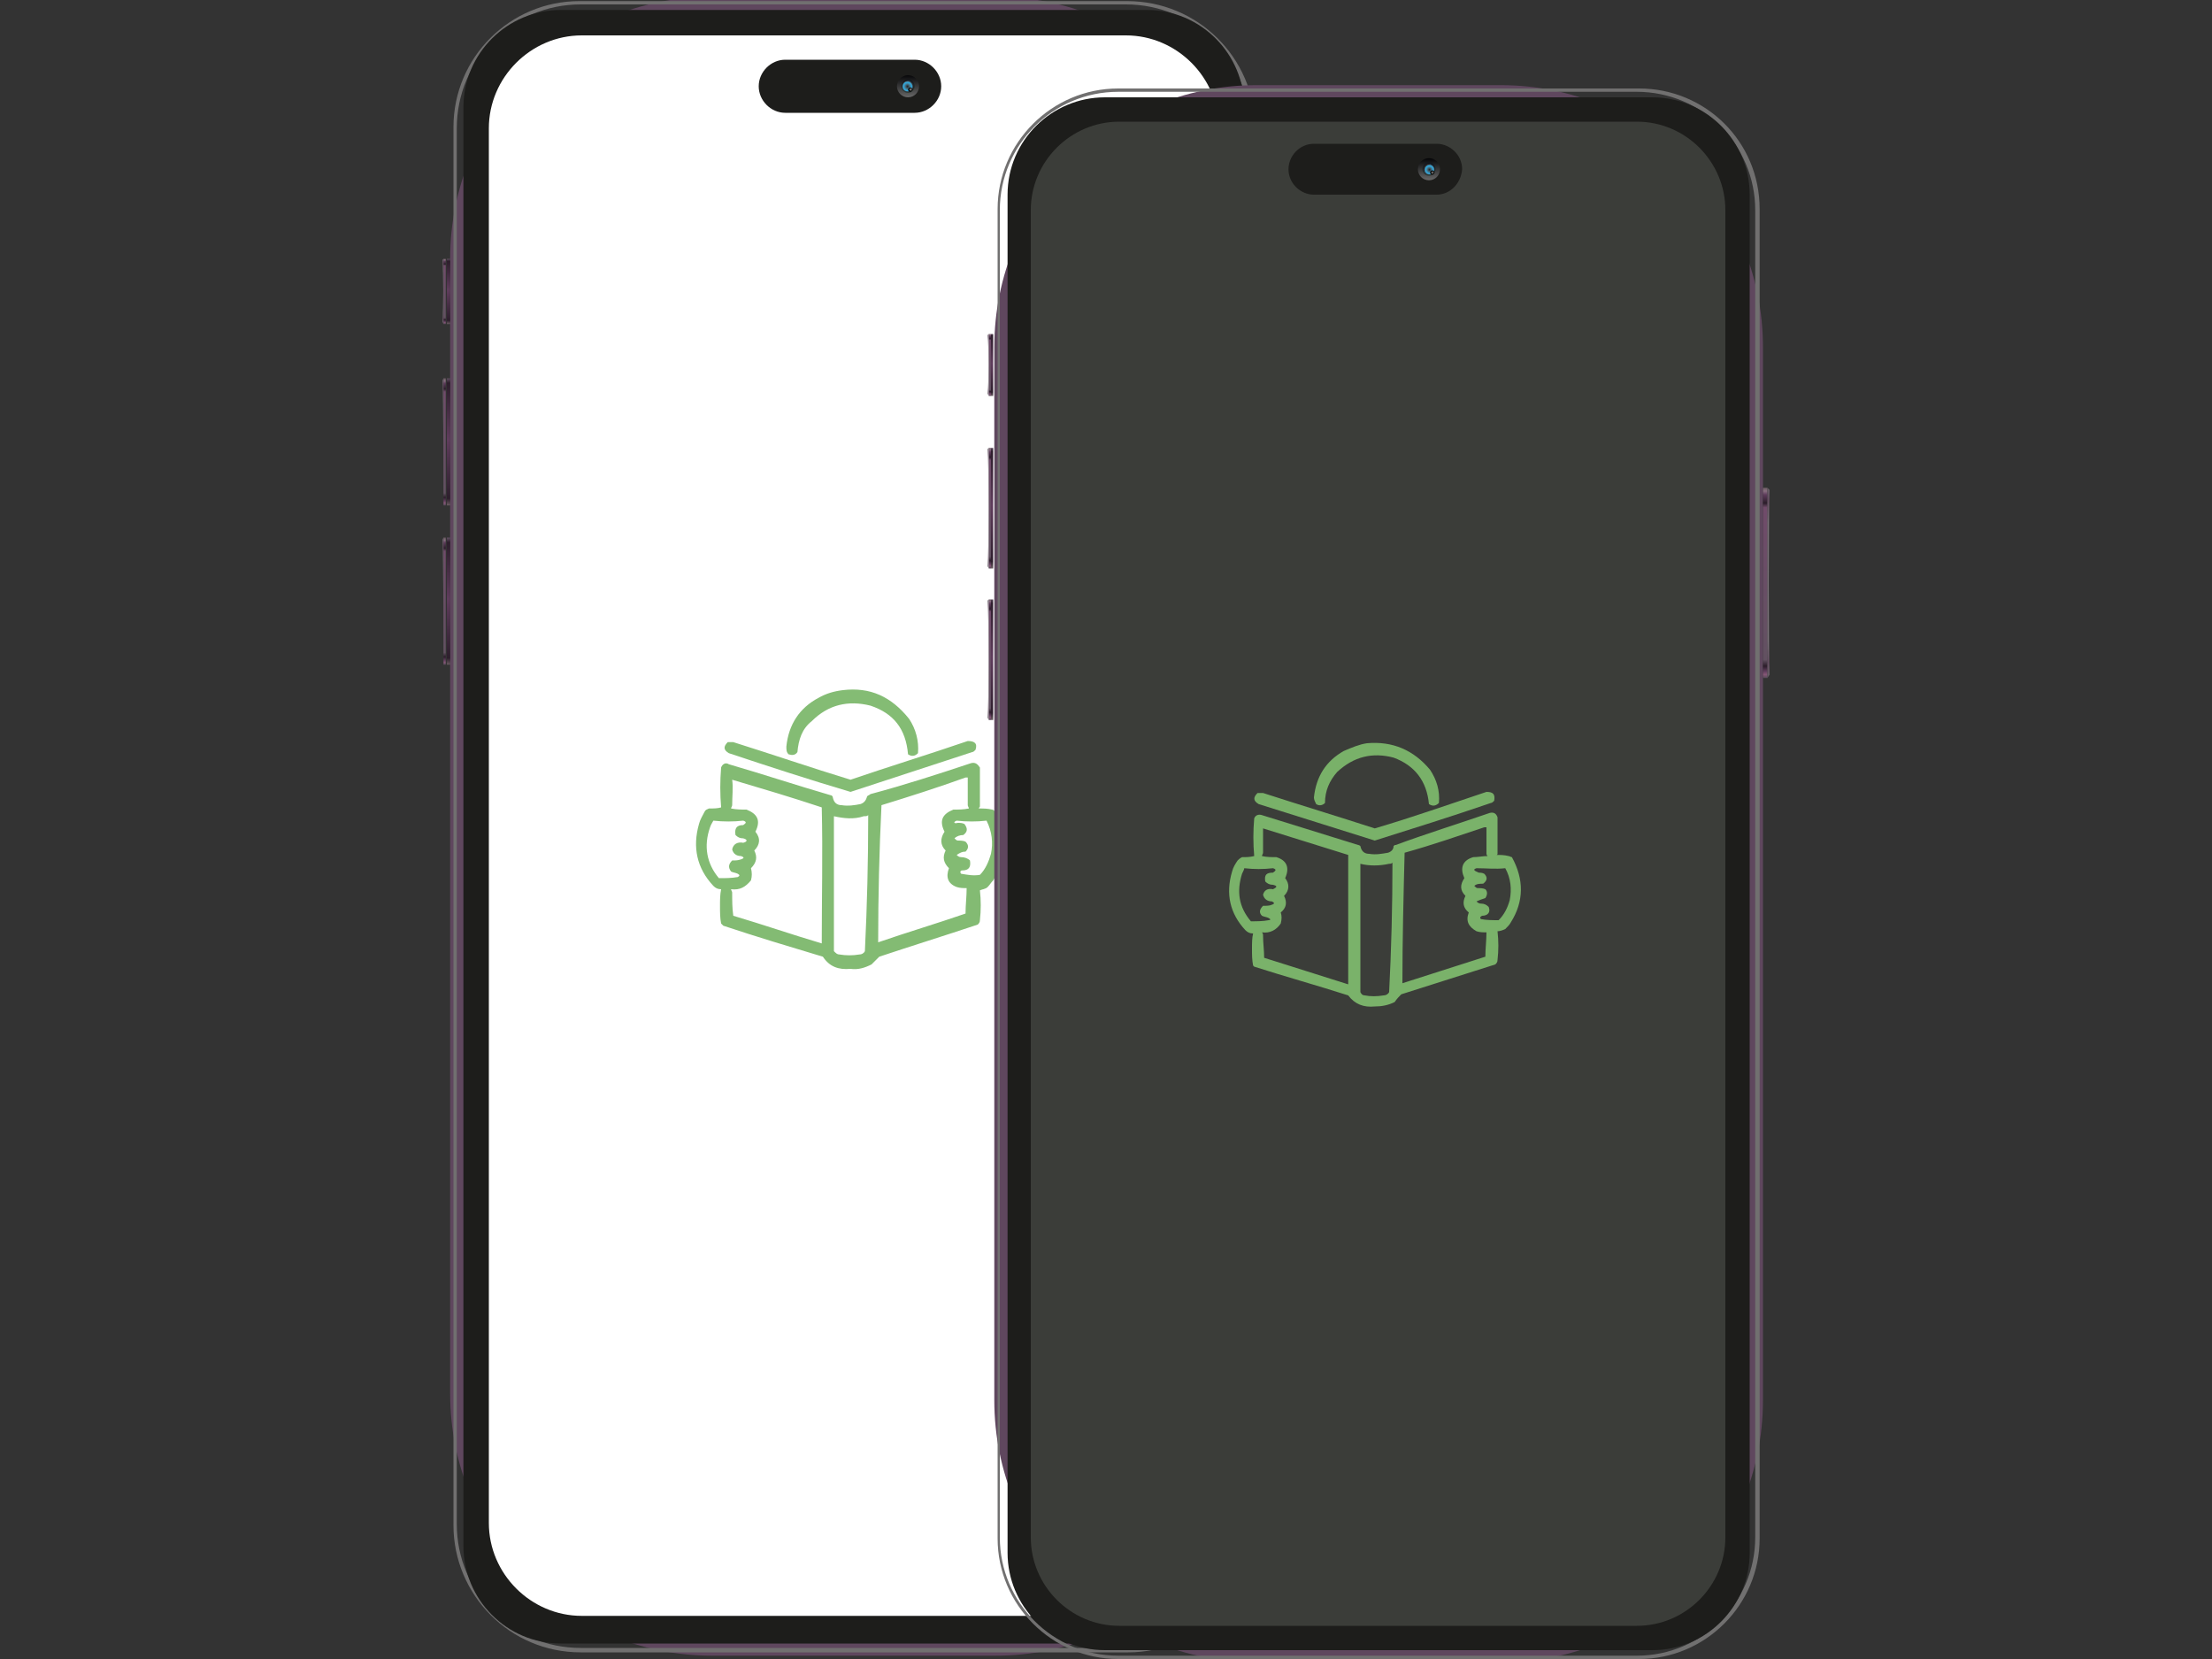 <?xml version="1.0" encoding="utf-8"?>
<!-- Generator: Adobe Illustrator 26.2.1, SVG Export Plug-In . SVG Version: 6.00 Build 0)  -->
<svg version="1.1" id="Layer_1" xmlns="http://www.w3.org/2000/svg" x="0px" y="0px"
     viewBox="0 0 200 150" style="enable-background:new 0 0 200 150;" xml:space="preserve">
<rect x="0" y="0" width="200" height="150" fill="#333333" stroke="none"/>
<style type="text/css">
	.st0{fill:#5F475E;}
	.st1{fill:#717070;}
	.st2{fill:#1D1D1B;}
	.st3{fill:#FFFFFF;}
	.st4{fill:url(#SVGID_1_);}
	.st5{fill:url(#SVGID_00000029752136559480269090000016754063341377001875_);}
	.st6{fill:url(#SVGID_00000103943538970335147560000005943280196663384707_);}
	.st7{fill:url(#SVGID_00000019643916136828628950000018007142355921013639_);}
	.st8{fill:url(#SVGID_00000125593569434088130520000013120494992033804161_);}
	.st9{fill:url(#SVGID_00000110463947907711528760000000051518896965405863_);}
	.st10{fill:url(#SVGID_00000072263120098557275790000004724250896014154414_);}
	.st11{fill:url(#SVGID_00000026144232708315926330000010849609936532610495_);}
	.st12{fill:url(#SVGID_00000092419481908771350040000014491597171271171714_);}
	.st13{fill:url(#SVGID_00000073690857320545627630000014956581515688441497_);}
	.st14{fill:url(#SVGID_00000160908357564562110080000011701292063710631597_);}
	.st15{fill:url(#SVGID_00000057142397330465673010000002172266688975604664_);}
	.st16{fill:url(#SVGID_00000093162303599618289510000005170817745280706690_);}
	.st17{fill:url(#SVGID_00000126318504463868661110000006433859874466107534_);}
	.st18{fill:url(#SVGID_00000183237051412886522060000013857636039640438433_);}
	.st19{fill:url(#SVGID_00000057149417132924563890000012749479046836177562_);}
	.st20{opacity:0.943;fill-rule:evenodd;clip-rule:evenodd;fill:#7DB86C;enable-background:new    ;}
	.st21{opacity:0.95;fill-rule:evenodd;clip-rule:evenodd;fill:#7DB86C;enable-background:new    ;}
	.st22{opacity:0.942;fill-rule:evenodd;clip-rule:evenodd;fill:#7DB86C;enable-background:new    ;}
	.st23{fill:#3B3D39;}
	.st24{fill:url(#SVGID_00000062908027450462436780000018151458001259362492_);}
	.st25{fill:url(#SVGID_00000042694543428730343800000017220238769071123592_);}
	.st26{fill:url(#SVGID_00000023251530055907594130000003414973476940408209_);}
	.st27{fill:url(#SVGID_00000142882616635174844230000011022766538478886272_);}
	.st28{fill:url(#SVGID_00000150079255579243811060000000007566570029211049_);}
	.st29{fill:url(#SVGID_00000067925916123401364280000017632881364525753493_);}
	.st30{fill:url(#SVGID_00000085220925829824483440000016906171573847155613_);}
	.st31{fill:url(#SVGID_00000003819411687470427650000004163321532653691012_);}
	.st32{fill:url(#SVGID_00000046335543825829954110000010626495071757259420_);}
	.st33{fill:url(#SVGID_00000137102297893365030490000013293594181062555547_);}
	.st34{fill:url(#SVGID_00000087388015975994336790000016604183246251662224_);}
	.st35{fill:url(#SVGID_00000139984313393030875970000014058181270148141207_);}
	.st36{fill:url(#SVGID_00000002376128698305151130000015852214449420024487_);}
	.st37{fill:url(#SVGID_00000119799792473898887680000009306038789019794051_);}
	.st38{fill:url(#SVGID_00000093171220688428076430000000188656998902942880_);}
	.st39{fill:url(#SVGID_00000109709586932142449430000002600708337101199495_);}
</style>
<g>
	<g>
		<path class="st0" d="M90,149.7H64.4c-13.1,0-23.7-10.6-23.7-23.7V23.4c0-13.1,10.6-23.7,23.7-23.7H90c13.1,0,23.7,10.6,23.7,23.7
			V126C113.7,139.1,103.1,149.7,90,149.7z"/>
		<path class="st1" d="M101.9,0.1H52.4C46.1,0.1,41,5.2,41,11.5v126.4c0,6.3,5.1,11.5,11.5,11.5H102c6.3,0,11.5-5.1,11.5-11.5V11.5
			C113.4,5.2,108.3,0.1,101.9,0.1z M113,137.8c0,6.2-5,11.2-11.2,11.2H52.5c-6.2,0-11.2-5-11.2-11.2V11.6c0-6.2,5-11.2,11.2-11.2
			h49.3c6.2,0,11.2,5,11.2,11.2V137.8z"/>
		<path class="st2" d="M103.7,148.6h-53c-4.9,0-8.8-4-8.8-8.8V9.7c0-4.9,4-8.8,8.8-8.8h53c4.9,0,8.8,4,8.8,8.8v130
			C112.5,144.6,108.5,148.6,103.7,148.6z"/>
		<path class="st3" d="M96.1,3.2h5.7c4.6,0,8.4,3.8,8.4,8.4v126.1c0,4.6-3.8,8.4-8.4,8.4H52.6c-4.6,0-8.4-3.8-8.4-8.4V11.6
			c0-4.6,3.8-8.4,8.4-8.4c1.8,0,3.7,0,5.6,0C58.2,3.2,96.1,3.2,96.1,3.2z"/>
		<g>
			<g>
				
					<linearGradient id="SVGID_1_" gradientUnits="userSpaceOnUse" x1="-406.269" y1="-224.833" x2="-388.191" y2="-224.833" gradientTransform="matrix(0 1 1 0 338.733 444.3)">
					<stop  offset="0" style="stop-color:#695A60"/>
					<stop  offset="1.850530e-02" style="stop-color:#896E80"/>
					<stop  offset="3.819530e-02" style="stop-color:#5F3C5C"/>
					<stop  offset="8.205520e-02" style="stop-color:#2B1D2A"/>
					<stop  offset="0.105" style="stop-color:#704B6A"/>
					<stop  offset="0.905" style="stop-color:#625161"/>
					<stop  offset="0.939" style="stop-color:#2B1D2A"/>
					<stop  offset="0.965" style="stop-color:#5F3C5C"/>
					<stop  offset="0.983" style="stop-color:#855776"/>
					<stop  offset="1" style="stop-color:#5C4B5D"/>
				</linearGradient>
				<rect x="113.7" y="38" class="st4" width="0.4" height="18.1"/>
				
					<linearGradient id="SVGID_00000003102155590606090000000000220556253929605298_" gradientUnits="userSpaceOnUse" x1="-406.265" y1="-224.433" x2="-388.19" y2="-224.433" gradientTransform="matrix(0 1 1 0 338.733 444.3)">
					<stop  offset="0" style="stop-color:#686168"/>
					<stop  offset="6.402420e-02" style="stop-color:#664F63"/>
					<stop  offset="0.186" style="stop-color:#797078"/>
					<stop  offset="0.806" style="stop-color:#797078"/>
					<stop  offset="0.919" style="stop-color:#664F63"/>
					<stop  offset="1" style="stop-color:#686168"/>
				</linearGradient>
				<path style="fill:url(#SVGID_00000003102155590606090000000000220556253929605298_);" d="M114.2,56.1V38l0.2,0.2
					c-0.1,1.9-0.1,15.7,0,17.6L114.2,56.1z"/>
			</g>
			<g>
				
					<linearGradient id="SVGID_00000068662070763737703460000013188504237543409029_" gradientUnits="userSpaceOnUse" x1="-410.075" y1="-632.299" x2="-398.623" y2="-632.299" gradientTransform="matrix(0 1 -1 0 -592.099 444.3)">
					<stop  offset="0" style="stop-color:#695A60"/>
					<stop  offset="1.850530e-02" style="stop-color:#896E80"/>
					<stop  offset="3.819530e-02" style="stop-color:#5F3C5C"/>
					<stop  offset="8.205520e-02" style="stop-color:#2D1E2C"/>
					<stop  offset="0.105" style="stop-color:#704B6A"/>
					<stop  offset="0.905" style="stop-color:#625161"/>
					<stop  offset="0.939" style="stop-color:#2D1E2C"/>
					<stop  offset="0.965" style="stop-color:#5F3C5C"/>
					<stop  offset="0.983" style="stop-color:#855776"/>
					<stop  offset="1" style="stop-color:#5C4B5D"/>
				</linearGradient>
				
					<rect x="40.1" y="34.2" style="fill:url(#SVGID_00000068662070763737703460000013188504237543409029_);" width="0.2" height="11.5"/>
				
					<linearGradient id="SVGID_00000129198304637873590690000016063400442125807009_" gradientUnits="userSpaceOnUse" x1="-410.072" y1="-632.149" x2="-398.622" y2="-632.149" gradientTransform="matrix(0 1 -1 0 -592.099 444.3)">
					<stop  offset="0" style="stop-color:#686168"/>
					<stop  offset="6.402420e-02" style="stop-color:#664F63"/>
					<stop  offset="0.186" style="stop-color:#797078"/>
					<stop  offset="0.806" style="stop-color:#797078"/>
					<stop  offset="0.919" style="stop-color:#664F63"/>
					<stop  offset="1" style="stop-color:#686168"/>
				</linearGradient>
				<path style="fill:url(#SVGID_00000129198304637873590690000016063400442125807009_);" d="M40.1,45.7V34.2L40,34.4
					C40.1,35.6,40.1,44.3,40.1,45.7L40.1,45.7z"/>
				
					<linearGradient id="SVGID_00000183224345697028218940000007417321932572649373_" gradientUnits="userSpaceOnUse" x1="40.55" y1="104.319" x2="40.55" y2="115.772" gradientTransform="matrix(1 0 0 -1 0 150)">
					<stop  offset="0" style="stop-color:#695A60"/>
					<stop  offset="5.306120e-02" style="stop-color:#2D1E2C"/>
					<stop  offset="0.518" style="stop-color:#5F3C5C"/>
					<stop  offset="0.965" style="stop-color:#2D1E2C"/>
					<stop  offset="1" style="stop-color:#5C4B5D"/>
				</linearGradient>
				
					<rect x="40.4" y="34.2" style="fill:url(#SVGID_00000183224345697028218940000007417321932572649373_);" width="0.3" height="11.5"/>
			</g>
			<g>
				
					<linearGradient id="SVGID_00000159458753920510116830000003931151495756933287_" gradientUnits="userSpaceOnUse" x1="-395.667" y1="-632.299" x2="-384.214" y2="-632.299" gradientTransform="matrix(0 1 -1 0 -592.099 444.3)">
					<stop  offset="0" style="stop-color:#695A60"/>
					<stop  offset="1.850530e-02" style="stop-color:#896E80"/>
					<stop  offset="3.819530e-02" style="stop-color:#5F3C5C"/>
					<stop  offset="8.205520e-02" style="stop-color:#2D1E2C"/>
					<stop  offset="0.105" style="stop-color:#704B6A"/>
					<stop  offset="0.905" style="stop-color:#625161"/>
					<stop  offset="0.939" style="stop-color:#2D1E2C"/>
					<stop  offset="0.965" style="stop-color:#5F3C5C"/>
					<stop  offset="0.983" style="stop-color:#855776"/>
					<stop  offset="1" style="stop-color:#5C4B5D"/>
				</linearGradient>
				
					<rect x="40.1" y="48.6" style="fill:url(#SVGID_00000159458753920510116830000003931151495756933287_);" width="0.2" height="11.5"/>
				
					<linearGradient id="SVGID_00000054223891710908356170000008817004749100829352_" gradientUnits="userSpaceOnUse" x1="-395.664" y1="-632.149" x2="-384.214" y2="-632.149" gradientTransform="matrix(0 1 -1 0 -592.099 444.3)">
					<stop  offset="0" style="stop-color:#686168"/>
					<stop  offset="6.402420e-02" style="stop-color:#664F63"/>
					<stop  offset="0.186" style="stop-color:#797078"/>
					<stop  offset="0.806" style="stop-color:#797078"/>
					<stop  offset="0.919" style="stop-color:#664F63"/>
					<stop  offset="1" style="stop-color:#686168"/>
				</linearGradient>
				<path style="fill:url(#SVGID_00000054223891710908356170000008817004749100829352_);" d="M40.1,60.1V48.6L40,48.8
					C40.1,50,40.1,58.7,40.1,60.1L40.1,60.1z"/>
				
					<linearGradient id="SVGID_00000103266251261495791630000003739889960976752804_" gradientUnits="userSpaceOnUse" x1="40.55" y1="89.9" x2="40.55" y2="101.353" gradientTransform="matrix(1 0 0 -1 0 150)">
					<stop  offset="0" style="stop-color:#695A60"/>
					<stop  offset="5.306120e-02" style="stop-color:#2D1E2C"/>
					<stop  offset="0.518" style="stop-color:#5F3C5C"/>
					<stop  offset="0.965" style="stop-color:#2D1E2C"/>
					<stop  offset="1" style="stop-color:#5C4B5D"/>
				</linearGradient>
				
					<rect x="40.4" y="48.6" style="fill:url(#SVGID_00000103266251261495791630000003739889960976752804_);" width="0.3" height="11.5"/>
			</g>
			<g>
				
					<linearGradient id="SVGID_00000178182025595719660090000011149840945585023365_" gradientUnits="userSpaceOnUse" x1="-420.9" y1="-632.299" x2="-415.022" y2="-632.299" gradientTransform="matrix(0 1 -1 0 -592.099 444.3)">
					<stop  offset="0" style="stop-color:#695A60"/>
					<stop  offset="1.850530e-02" style="stop-color:#896E80"/>
					<stop  offset="3.819530e-02" style="stop-color:#5F3C5C"/>
					<stop  offset="8.205520e-02" style="stop-color:#2D1E2C"/>
					<stop  offset="0.105" style="stop-color:#704B6A"/>
					<stop  offset="0.905" style="stop-color:#625161"/>
					<stop  offset="0.939" style="stop-color:#2D1E2C"/>
					<stop  offset="0.965" style="stop-color:#5F3C5C"/>
					<stop  offset="0.983" style="stop-color:#855776"/>
					<stop  offset="1" style="stop-color:#5C4B5D"/>
				</linearGradient>
				
					<rect x="40.1" y="23.4" style="fill:url(#SVGID_00000178182025595719660090000011149840945585023365_);" width="0.2" height="5.9"/>
				
					<linearGradient id="SVGID_00000029741160364637244810000017557268576292875414_" gradientUnits="userSpaceOnUse" x1="-420.893" y1="-632.149" x2="-415.017" y2="-632.149" gradientTransform="matrix(0 1 -1 0 -592.099 444.3)">
					<stop  offset="0" style="stop-color:#686168"/>
					<stop  offset="6.402420e-02" style="stop-color:#664F63"/>
					<stop  offset="0.186" style="stop-color:#797078"/>
					<stop  offset="0.806" style="stop-color:#797078"/>
					<stop  offset="0.919" style="stop-color:#664F63"/>
					<stop  offset="1" style="stop-color:#686168"/>
				</linearGradient>
				<path style="fill:url(#SVGID_00000029741160364637244810000017557268576292875414_);" d="M40.1,29.3v-5.9L40,23.5
					c0.1,1.2,0.1,4.4,0,5.6L40.1,29.3z"/>
				
					<linearGradient id="SVGID_00000178170981686493954340000009470467108370657463_" gradientUnits="userSpaceOnUse" x1="40.55" y1="120.714" x2="40.55" y2="126.593" gradientTransform="matrix(1 0 0 -1 0 150)">
					<stop  offset="0" style="stop-color:#695A60"/>
					<stop  offset="5.306120e-02" style="stop-color:#2D1E2C"/>
					<stop  offset="0.518" style="stop-color:#5F3C5C"/>
					<stop  offset="0.965" style="stop-color:#2D1E2C"/>
					<stop  offset="1" style="stop-color:#5C4B5D"/>
				</linearGradient>
				
					<rect x="40.4" y="23.4" style="fill:url(#SVGID_00000178170981686493954340000009470467108370657463_);" width="0.3" height="5.9"/>
			</g>
		</g>
		<g>
			<path class="st2" d="M82.7,10.2H71c-1.3,0-2.4-1.1-2.4-2.4l0,0c0-1.3,1.1-2.4,2.4-2.4h11.7c1.3,0,2.4,1.1,2.4,2.4l0,0
				C85.1,9.1,84,10.2,82.7,10.2z"/>
			<g>
				
					<linearGradient id="SVGID_00000058573980653738391320000010857305894105893251_" gradientUnits="userSpaceOnUse" x1="82.1" y1="141.206" x2="82.1" y2="143.252" gradientTransform="matrix(1 0 0 -1 0 150)">
					<stop  offset="0" style="stop-color:#676767"/>
					<stop  offset="1" style="stop-color:#050507"/>
				</linearGradient>
				<circle style="fill:url(#SVGID_00000058573980653738391320000010857305894105893251_);" cx="82.1" cy="7.8" r="1"/>
				
					<linearGradient id="SVGID_00000078750641840562790940000003474721933192929674_" gradientUnits="userSpaceOnUse" x1="144.162" y1="780.449" x2="144.162" y2="781.619" gradientTransform="matrix(-1 0 0 1 226.262 -773.187)">
					<stop  offset="0" style="stop-color:#10161E"/>
					<stop  offset="1" style="stop-color:#35413A"/>
				</linearGradient>
				<circle style="fill:url(#SVGID_00000078750641840562790940000003474721933192929674_);" cx="82.1" cy="7.8" r="0.6"/>
				<g id="Camera_00000181771962106803296260000008551096653390836141_">
					
						<linearGradient id="SVGID_00000180352778457287868190000018122394474056743049_" gradientUnits="userSpaceOnUse" x1="82.444" y1="141.839" x2="81.709" y2="142.573" gradientTransform="matrix(1 0 0 -1 0 150)">
						<stop  offset="0" style="stop-color:#231F20"/>
						<stop  offset="8.808251e-02" style="stop-color:#252325"/>
						<stop  offset="0.207" style="stop-color:#2C2C31"/>
						<stop  offset="0.345" style="stop-color:#353C45"/>
						<stop  offset="0.495" style="stop-color:#3F5265"/>
						<stop  offset="0.654" style="stop-color:#467195"/>
						<stop  offset="0.785" style="stop-color:#3D90CE"/>
						<stop  offset="0.789" style="stop-color:#408AC3"/>
						<stop  offset="0.83" style="stop-color:#456887"/>
						<stop  offset="0.869" style="stop-color:#3D4D5D"/>
						<stop  offset="0.907" style="stop-color:#333941"/>
						<stop  offset="0.943" style="stop-color:#2B2B2F"/>
						<stop  offset="0.974" style="stop-color:#252224"/>
						<stop  offset="1" style="stop-color:#231F20"/>
					</linearGradient>
					<path style="fill:url(#SVGID_00000180352778457287868190000018122394474056743049_);" d="M82.6,7.8c0,0.3-0.2,0.5-0.5,0.5
						s-0.5-0.2-0.5-0.5s0.2-0.5,0.5-0.5C82.3,7.3,82.6,7.5,82.6,7.8z"/>
					
						<radialGradient id="SVGID_00000160189693952136341820000007003251332275515833_" cx="82.051" cy="142.18" r="0.519" gradientTransform="matrix(1 0 0 -1 0 150)" gradientUnits="userSpaceOnUse">
						<stop  offset="0" style="stop-color:#231F20"/>
						<stop  offset="0.167" style="stop-color:#35434A"/>
						<stop  offset="0.36" style="stop-color:#416B7F"/>
						<stop  offset="0.525" style="stop-color:#3F8CAE"/>
						<stop  offset="0.655" style="stop-color:#34A1D0"/>
						<stop  offset="0.733" style="stop-color:#29ABE2"/>
						<stop  offset="0.761" style="stop-color:#34A0CF"/>
						<stop  offset="0.811" style="stop-color:#4089AB"/>
						<stop  offset="0.875" style="stop-color:#406679"/>
						<stop  offset="0.95" style="stop-color:#333C42"/>
						<stop  offset="1" style="stop-color:#231F20"/>
					</radialGradient>
					<path style="fill:url(#SVGID_00000160189693952136341820000007003251332275515833_);" d="M82.6,7.8c0,0.3-0.2,0.5-0.5,0.5
						s-0.5-0.2-0.5-0.5s0.2-0.5,0.5-0.5C82.3,7.3,82.6,7.5,82.6,7.8z"/>
				</g>
				
					<radialGradient id="SVGID_00000168835319178663493980000010112131335464855736_" cx="82.336" cy="141.909" r="0.185" gradientTransform="matrix(1 0 0 -1 0 150)" gradientUnits="userSpaceOnUse">
					<stop  offset="0" style="stop-color:#CCCCCC"/>
					<stop  offset="9.228271e-02" style="stop-color:#A6A5A5"/>
					<stop  offset="0.274" style="stop-color:#6E6C6C"/>
					<stop  offset="0.45" style="stop-color:#484646"/>
					<stop  offset="0.614" style="stop-color:#2D2D2C"/>
					<stop  offset="0.766" style="stop-color:#191919"/>
					<stop  offset="0.899" style="stop-color:#080808"/>
					<stop  offset="1" style="stop-color:#010101"/>
				</radialGradient>
				<path style="fill:url(#SVGID_00000168835319178663493980000010112131335464855736_);" d="M82.5,8.1c0-0.1-0.1-0.2-0.2-0.2
					S82.1,8,82.1,8.1c0,0.1,0.1,0.2,0.2,0.2S82.5,8.2,82.5,8.1z"/>
			</g>
		</g>
		<g>
			<g>
				<g id="Layer_1_00000057841000936871874150000002311867645059910078_">
					<g>
						<g>
							<path class="st20" d="M87.5,67c0.6,0,0.9,0.2,0.7,0.8C88.1,67.9,88,68,87.9,68c-3.7,1.2-7.3,2.4-11,3.6
								c-3.7-1.1-7.4-2.3-11-3.5c-0.5-0.3-0.5-0.6-0.1-1c0.2,0,0.3,0,0.5,0c3.5,1.1,7,2.3,10.6,3.4C80.4,69.3,84,68.2,87.5,67z"/>
						</g>
					</g>
				</g>
				<g id="Layer_2_00000171695822273088781080000003379741593250389932_">
					<g>
						<path class="st21" d="M87.8,69c0.4-0.1,0.6,0.1,0.8,0.4c0,1.2,0,2.3,0,3.5c0,0.1-0.1,0.1-0.1,0.2c0.4,0,0.8,0,1.2,0.1
							c0.1,0,0.2,0.1,0.3,0.2c1.2,2.1,1.1,4.2-0.2,6.2c-0.2,0.2-0.3,0.4-0.5,0.6s-0.5,0.2-0.7,0.3c0.1,0.9,0.1,1.8,0,2.7
							c0,0.2-0.1,0.3-0.2,0.4c-3,1-5.9,1.9-8.9,2.9c-0.2,0.2-0.5,0.5-0.7,0.7c-0.6,0.3-1.2,0.5-1.9,0.4c-1.1,0.1-1.9-0.2-2.5-1.1
							c-3-0.9-6-1.8-9-2.8c-0.1-0.1-0.1-0.1-0.2-0.2c-0.1-0.5-0.1-1-0.1-1.6c0-0.5,0-1,0.1-1.5c-0.3,0-0.5-0.1-0.7-0.3
							c-1.5-1.6-1.9-3.5-1.3-5.6c0.1-0.4,0.3-0.7,0.5-1.1c0.1-0.2,0.2-0.2,0.4-0.3c0.4,0,0.8,0,1.1-0.1c-0.1-1.2-0.1-2.4,0-3.6
							c0.1-0.3,0.4-0.5,0.7-0.3C69,70,72,71,75.1,71.9c0.1,0,0.2,0.1,0.2,0.2c0.1,0.5,0.4,0.7,0.8,0.7c0.6,0.1,1.2,0,1.7-0.1
							c0.3-0.1,0.5-0.3,0.6-0.7c0.1-0.1,0.2-0.1,0.3-0.2C81.7,71,84.8,70,87.8,69z M87.3,70.3c0.1,0,0.1,0,0.2,0c0,0.8,0,1.7,0,2.5
							c0,0.1,0.1,0.2,0.1,0.3c-0.5,0.1-0.9,0.1-1.4,0.1c-1,0.4-1.3,1-0.8,2c-0.4,0.6-0.4,1.2,0.1,1.7c-0.3,0.6-0.2,1.1,0.3,1.6
							c-0.3,0.8-0.1,1.4,0.7,1.7c0.3,0.1,0.6,0.1,0.9,0.1c0,0.8-0.1,1.5-0.1,2.3c-2.6,0.9-5.3,1.7-7.9,2.6c0-4.2,0.1-8.3,0.3-12.4
							C82.3,72,84.8,71.2,87.3,70.3z M66.2,70.5c2.7,0.8,5.4,1.6,8.1,2.5c0.1,4.1,0,8.2,0,12.3c-2.7-0.8-5.3-1.7-8-2.5
							c-0.1-0.7-0.1-1.4-0.1-2.1c0-0.1-0.1-0.2-0.1-0.3c0.8,0.1,1.3-0.2,1.8-0.8c0.1-0.4,0.1-0.7,0-1.1c0.5-0.5,0.6-1,0.3-1.6
							c0.5-0.5,0.6-1.1,0.1-1.7c0.5-1,0.2-1.6-0.8-2c-0.5,0-0.9,0-1.4-0.1c0-0.1,0.1-0.2,0.1-0.3C66.2,72,66.3,71.2,66.2,70.5z
							 M78.5,73.7c0,4.1-0.1,8.2-0.3,12.3c-0.1,0.2-0.3,0.3-0.5,0.3c-0.6,0.1-1.2,0.1-1.8,0c-0.2,0-0.3-0.1-0.5-0.3
							c0-4.1,0-8.1,0-12.2c0.9,0.2,1.8,0.3,2.7,0C78.3,73.8,78.4,73.8,78.5,73.7z M64.5,74.2c0.9,0.1,1.8,0.1,2.7,0
							c0.3,0.1,0.3,0.2,0,0.4c-0.6,0-0.8,0.3-0.7,0.9c0.2,0.2,0.4,0.3,0.7,0.3c0.4,0.1,0.4,0.3,0,0.4c-0.5-0.1-0.9,0.1-1,0.6
							c0.1,0.4,0.4,0.6,0.8,0.6c0.3,0.1,0.3,0.2,0,0.3c-0.3,0.1-0.5,0.1-0.8,0.1c-0.3,0.3-0.4,0.6-0.1,1c0.2,0.1,0.4,0.1,0.6,0.2
							s0.2,0.2,0,0.3c-0.6,0.1-1.1,0.1-1.7,0.1c-1.1-1.3-1.4-2.9-0.8-4.6C64.3,74.5,64.4,74.4,64.5,74.2z M86.5,74.2
							c0.9,0.1,1.8,0.1,2.7,0c0.5,1,0.6,2,0.4,3c-0.2,0.7-0.5,1.4-1,1.9c-0.6,0.1-1.1,0-1.7-0.1c-0.1-0.1-0.1-0.3,0.1-0.3
							c0.6,0,0.8-0.3,0.7-0.9c-0.2-0.2-0.5-0.3-0.8-0.3c-0.2,0-0.3-0.1-0.4-0.2c0.3-0.2,0.5-0.3,0.8-0.3c0.3-0.3,0.3-0.6,0-0.9
							C87.1,76,86.8,76,86.6,76c-0.1,0-0.2-0.1-0.3-0.2c0.2-0.2,0.5-0.3,0.8-0.3c0.4-0.3,0.4-0.6,0.1-1c-0.2-0.1-0.4-0.1-0.6-0.1
							C86.2,74.5,86.2,74.3,86.5,74.2z"/>
					</g>
				</g>
				<g id="Layer_3_00000176754918695389633720000000030989966645820035_">
					<g>
						<path class="st22" d="M72.1,68c-0.2,0.3-0.5,0.3-0.8,0.2c-0.2-0.2-0.2-0.4-0.2-0.7c0.2-2,1.2-3.5,2.9-4.4
							c0.7-0.4,1.4-0.6,2.2-0.7c2.5-0.3,4.4,0.6,6,2.6c0.6,0.9,0.9,2,0.8,3.1c-0.3,0.3-0.6,0.3-0.9,0.1c-0.2-2.3-1.3-3.7-3.4-4.4
							c-2-0.5-3.8-0.1-5.3,1.4C72.5,65.9,72.2,66.9,72.1,68"/>
					</g>
				</g>
			</g>
		</g>
	</g>
	<g>
		<path class="st0" d="M135.7,150.3h-22.1c-13.1,0-23.7-10.6-23.7-23.7V31.4c0-13.1,10.6-23.7,23.7-23.7h22.1
			c13.1,0,23.7,10.6,23.7,23.7v95.2C159.4,139.7,148.8,150.3,135.7,150.3z"/>
		<path class="st1" d="M148.2,8h-47.1c-6,0-10.9,4.9-10.9,10.9v120.2c0,6,4.9,10.9,10.9,10.9h47.1c6,0,10.9-4.9,10.9-10.9V18.9
			C159.1,12.8,154.2,8,148.2,8z M158.7,139c0,5.9-4.8,10.7-10.7,10.7h-46.9c-5.9,0-10.7-4.8-10.7-10.7V19c0-5.9,4.8-10.7,10.7-10.7
			H148c5.9,0,10.7,4.8,10.7,10.7V139z"/>
		<path class="st2" d="M149.4,149.2H99.9c-4.9,0-8.8-4-8.8-8.8V17.6c0-4.9,4-8.8,8.8-8.8h49.5c4.9,0,8.8,4,8.8,8.8v122.8
			C158.2,145.2,154.3,149.2,149.4,149.2z"/>
		<path class="st23" d="M142.6,11h5.4c4.4,0,8,3.6,8,8v120c0,4.4-3.6,8-8,8h-46.8c-4.4,0-8-3.6-8-8V19c0-4.4,3.6-8,8-8
			c1.8,0,3.5,0,5.4,0H142.6z"/>
		<g>
			<g>
				
					<linearGradient id="SVGID_00000019646437494753743560000005264291258710521742_" gradientUnits="userSpaceOnUse" x1="-400.221" y1="-179.133" x2="-383.022" y2="-179.133" gradientTransform="matrix(0 1 1 0 338.733 444.3)">
					<stop  offset="0" style="stop-color:#695A60"/>
					<stop  offset="1.850530e-02" style="stop-color:#896E80"/>
					<stop  offset="3.819530e-02" style="stop-color:#5F3C5C"/>
					<stop  offset="8.205520e-02" style="stop-color:#2B1D2A"/>
					<stop  offset="0.105" style="stop-color:#704B6A"/>
					<stop  offset="0.905" style="stop-color:#625161"/>
					<stop  offset="0.939" style="stop-color:#2B1D2A"/>
					<stop  offset="0.965" style="stop-color:#5F3C5C"/>
					<stop  offset="0.983" style="stop-color:#855776"/>
					<stop  offset="1" style="stop-color:#5C4B5D"/>
				</linearGradient>
				
					<rect x="159.4" y="44.1" style="fill:url(#SVGID_00000019646437494753743560000005264291258710521742_);" width="0.4" height="17.2"/>
				
					<linearGradient id="SVGID_00000152247934162110315630000002460313573061605288_" gradientUnits="userSpaceOnUse" x1="-400.217" y1="-178.833" x2="-383.017" y2="-178.833" gradientTransform="matrix(0 1 1 0 338.733 444.3)">
					<stop  offset="0" style="stop-color:#686168"/>
					<stop  offset="6.402420e-02" style="stop-color:#664F63"/>
					<stop  offset="0.186" style="stop-color:#797078"/>
					<stop  offset="0.806" style="stop-color:#797078"/>
					<stop  offset="0.919" style="stop-color:#664F63"/>
					<stop  offset="1" style="stop-color:#686168"/>
				</linearGradient>
				<path style="fill:url(#SVGID_00000152247934162110315630000002460313573061605288_);" d="M159.8,61.3V44.1l0.2,0.2
					c-0.1,1.8-0.1,14.9,0,16.7L159.8,61.3z"/>
			</g>
			<g>
				
					<linearGradient id="SVGID_00000116938410677964837950000003551967458976487065_" gradientUnits="userSpaceOnUse" x1="-403.841" y1="-681.599" x2="-392.941" y2="-681.599" gradientTransform="matrix(0 1 -1 0 -592.099 444.3)">
					<stop  offset="0" style="stop-color:#695A60"/>
					<stop  offset="1.850530e-02" style="stop-color:#896E80"/>
					<stop  offset="3.819530e-02" style="stop-color:#5F3C5C"/>
					<stop  offset="8.205520e-02" style="stop-color:#2D1E2C"/>
					<stop  offset="0.105" style="stop-color:#704B6A"/>
					<stop  offset="0.905" style="stop-color:#625161"/>
					<stop  offset="0.939" style="stop-color:#2D1E2C"/>
					<stop  offset="0.965" style="stop-color:#5F3C5C"/>
					<stop  offset="0.983" style="stop-color:#855776"/>
					<stop  offset="1" style="stop-color:#5C4B5D"/>
				</linearGradient>
				
					<rect x="89.4" y="40.5" style="fill:url(#SVGID_00000116938410677964837950000003551967458976487065_);" width="0.2" height="10.9"/>
				
					<linearGradient id="SVGID_00000107546525523027629850000016761041264917439616_" gradientUnits="userSpaceOnUse" x1="-403.838" y1="-681.449" x2="-392.938" y2="-681.449" gradientTransform="matrix(0 1 -1 0 -592.099 444.3)">
					<stop  offset="0" style="stop-color:#686168"/>
					<stop  offset="6.402420e-02" style="stop-color:#664F63"/>
					<stop  offset="0.186" style="stop-color:#797078"/>
					<stop  offset="0.806" style="stop-color:#797078"/>
					<stop  offset="0.919" style="stop-color:#664F63"/>
					<stop  offset="1" style="stop-color:#686168"/>
				</linearGradient>
				<path style="fill:url(#SVGID_00000107546525523027629850000016761041264917439616_);" d="M89.4,51.4V40.5l-0.1,0.1
					c0.1,1.2,0.1,9.5,0,10.6L89.4,51.4z"/>
				
					<linearGradient id="SVGID_00000018230305825993511380000008675860442303101082_" gradientUnits="userSpaceOnUse" x1="89.7" y1="98.645" x2="89.7" y2="109.545" gradientTransform="matrix(1 0 0 -1 0 150)">
					<stop  offset="0" style="stop-color:#695A60"/>
					<stop  offset="5.306120e-02" style="stop-color:#2D1E2C"/>
					<stop  offset="0.518" style="stop-color:#5F3C5C"/>
					<stop  offset="0.965" style="stop-color:#2D1E2C"/>
					<stop  offset="1" style="stop-color:#5C4B5D"/>
				</linearGradient>
				
					<rect x="89.6" y="40.5" style="fill:url(#SVGID_00000018230305825993511380000008675860442303101082_);" width="0.2" height="10.9"/>
			</g>
			<g>
				
					<linearGradient id="SVGID_00000065760884753100687650000016202870130534064306_" gradientUnits="userSpaceOnUse" x1="-390.137" y1="-681.599" x2="-379.237" y2="-681.599" gradientTransform="matrix(0 1 -1 0 -592.099 444.3)">
					<stop  offset="0" style="stop-color:#695A60"/>
					<stop  offset="1.850530e-02" style="stop-color:#896E80"/>
					<stop  offset="3.819530e-02" style="stop-color:#5F3C5C"/>
					<stop  offset="8.205520e-02" style="stop-color:#2D1E2C"/>
					<stop  offset="0.105" style="stop-color:#704B6A"/>
					<stop  offset="0.905" style="stop-color:#625161"/>
					<stop  offset="0.939" style="stop-color:#2D1E2C"/>
					<stop  offset="0.965" style="stop-color:#5F3C5C"/>
					<stop  offset="0.983" style="stop-color:#855776"/>
					<stop  offset="1" style="stop-color:#5C4B5D"/>
				</linearGradient>
				
					<rect x="89.4" y="54.2" style="fill:url(#SVGID_00000065760884753100687650000016202870130534064306_);" width="0.2" height="10.9"/>
				
					<linearGradient id="SVGID_00000125591349103741891400000005443021657820615311_" gradientUnits="userSpaceOnUse" x1="-390.134" y1="-681.449" x2="-379.234" y2="-681.449" gradientTransform="matrix(0 1 -1 0 -592.099 444.3)">
					<stop  offset="0" style="stop-color:#686168"/>
					<stop  offset="6.402420e-02" style="stop-color:#664F63"/>
					<stop  offset="0.186" style="stop-color:#797078"/>
					<stop  offset="0.806" style="stop-color:#797078"/>
					<stop  offset="0.919" style="stop-color:#664F63"/>
					<stop  offset="1" style="stop-color:#686168"/>
				</linearGradient>
				<path style="fill:url(#SVGID_00000125591349103741891400000005443021657820615311_);" d="M89.4,65.1V54.2l-0.1,0.1
					c0.1,1.2,0.1,9.5,0,10.6L89.4,65.1z"/>
				
					<linearGradient id="SVGID_00000133520917888331459130000012074897277389537153_" gradientUnits="userSpaceOnUse" x1="89.7" y1="84.941" x2="89.7" y2="95.841" gradientTransform="matrix(1 0 0 -1 0 150)">
					<stop  offset="0" style="stop-color:#695A60"/>
					<stop  offset="5.306120e-02" style="stop-color:#2D1E2C"/>
					<stop  offset="0.518" style="stop-color:#5F3C5C"/>
					<stop  offset="0.965" style="stop-color:#2D1E2C"/>
					<stop  offset="1" style="stop-color:#5C4B5D"/>
				</linearGradient>
				
					<rect x="89.6" y="54.2" style="fill:url(#SVGID_00000133520917888331459130000012074897277389537153_);" width="0.2" height="10.9"/>
			</g>
			<g>
				
					<linearGradient id="SVGID_00000111190610967594145660000010231230126187487363_" gradientUnits="userSpaceOnUse" x1="-414.133" y1="-681.599" x2="-408.542" y2="-681.599" gradientTransform="matrix(0 1 -1 0 -592.099 444.3)">
					<stop  offset="0" style="stop-color:#695A60"/>
					<stop  offset="1.850530e-02" style="stop-color:#896E80"/>
					<stop  offset="3.819530e-02" style="stop-color:#5F3C5C"/>
					<stop  offset="8.205520e-02" style="stop-color:#2D1E2C"/>
					<stop  offset="0.105" style="stop-color:#704B6A"/>
					<stop  offset="0.905" style="stop-color:#625161"/>
					<stop  offset="0.939" style="stop-color:#2D1E2C"/>
					<stop  offset="0.965" style="stop-color:#5F3C5C"/>
					<stop  offset="0.983" style="stop-color:#855776"/>
					<stop  offset="1" style="stop-color:#5C4B5D"/>
				</linearGradient>
				
					<rect x="89.4" y="30.2" style="fill:url(#SVGID_00000111190610967594145660000010231230126187487363_);" width="0.2" height="5.6"/>
				
					<linearGradient id="SVGID_00000049920585703508218910000001775586751855797656_" gradientUnits="userSpaceOnUse" x1="-414.13" y1="-681.449" x2="-408.541" y2="-681.449" gradientTransform="matrix(0 1 -1 0 -592.099 444.3)">
					<stop  offset="0" style="stop-color:#686168"/>
					<stop  offset="6.402420e-02" style="stop-color:#664F63"/>
					<stop  offset="0.186" style="stop-color:#797078"/>
					<stop  offset="0.806" style="stop-color:#797078"/>
					<stop  offset="0.919" style="stop-color:#664F63"/>
					<stop  offset="1" style="stop-color:#686168"/>
				</linearGradient>
				<path style="fill:url(#SVGID_00000049920585703508218910000001775586751855797656_);" d="M89.4,35.8v-5.6l-0.1,0.1
					c0.1,1.1,0.1,4.2,0,5.3L89.4,35.8z"/>
				
					<linearGradient id="SVGID_00000018203089737645762700000015662507682422431893_" gradientUnits="userSpaceOnUse" x1="89.7" y1="114.239" x2="89.7" y2="119.83" gradientTransform="matrix(1 0 0 -1 0 150)">
					<stop  offset="0" style="stop-color:#695A60"/>
					<stop  offset="5.306120e-02" style="stop-color:#2D1E2C"/>
					<stop  offset="0.518" style="stop-color:#5F3C5C"/>
					<stop  offset="0.965" style="stop-color:#2D1E2C"/>
					<stop  offset="1" style="stop-color:#5C4B5D"/>
				</linearGradient>
				
					<rect x="89.6" y="30.2" style="fill:url(#SVGID_00000018203089737645762700000015662507682422431893_);" width="0.2" height="5.6"/>
			</g>
		</g>
		<g>
			<path class="st2" d="M129.9,17.6h-11.1c-1.2,0-2.3-1-2.3-2.3l0,0c0-1.2,1-2.3,2.3-2.3h11.1c1.2,0,2.3,1,2.3,2.3l0,0
				C132.1,16.6,131.1,17.6,129.9,17.6z"/>
			<g>
				
					<linearGradient id="SVGID_00000147903780857680569150000013809924090110223766_" gradientUnits="userSpaceOnUse" x1="129.2" y1="133.729" x2="129.2" y2="135.675" gradientTransform="matrix(1 0 0 -1 0 150)">
					<stop  offset="0" style="stop-color:#676767"/>
					<stop  offset="1" style="stop-color:#050507"/>
				</linearGradient>
				<circle style="fill:url(#SVGID_00000147903780857680569150000013809924090110223766_);" cx="129.2" cy="15.3" r="1"/>
				
					<linearGradient id="SVGID_00000050650015715110774450000008389712037951107997_" gradientUnits="userSpaceOnUse" x1="97.062" y1="788.001" x2="97.062" y2="789.113" gradientTransform="matrix(-1 0 0 1 226.262 -773.187)">
					<stop  offset="0" style="stop-color:#10161E"/>
					<stop  offset="1" style="stop-color:#35413A"/>
				</linearGradient>
				<circle style="fill:url(#SVGID_00000050650015715110774450000008389712037951107997_);" cx="129.2" cy="15.3" r="0.6"/>
				<g id="Camera_00000035503480851742521290000016502603448021110150_">
					
						<linearGradient id="SVGID_00000103980657768166855230000000484892680217507740_" gradientUnits="userSpaceOnUse" x1="129.576" y1="134.287" x2="128.876" y2="134.986" gradientTransform="matrix(1 0 0 -1 0 150)">
						<stop  offset="0" style="stop-color:#231F20"/>
						<stop  offset="8.808251e-02" style="stop-color:#252325"/>
						<stop  offset="0.207" style="stop-color:#2C2C31"/>
						<stop  offset="0.345" style="stop-color:#353C45"/>
						<stop  offset="0.495" style="stop-color:#3F5265"/>
						<stop  offset="0.654" style="stop-color:#467195"/>
						<stop  offset="0.785" style="stop-color:#3D90CE"/>
						<stop  offset="0.789" style="stop-color:#408AC3"/>
						<stop  offset="0.83" style="stop-color:#456887"/>
						<stop  offset="0.869" style="stop-color:#3D4D5D"/>
						<stop  offset="0.907" style="stop-color:#333941"/>
						<stop  offset="0.943" style="stop-color:#2B2B2F"/>
						<stop  offset="0.974" style="stop-color:#252224"/>
						<stop  offset="1" style="stop-color:#231F20"/>
					</linearGradient>
					<path style="fill:url(#SVGID_00000103980657768166855230000000484892680217507740_);" d="M129.7,15.3c0,0.3-0.2,0.5-0.5,0.5
						s-0.5-0.2-0.5-0.5s0.2-0.5,0.5-0.5C129.5,14.9,129.7,15.1,129.7,15.3z"/>
					
						<radialGradient id="SVGID_00000165223654243602199100000008254381331263517112_" cx="129.246" cy="134.656" r="0.494" gradientTransform="matrix(1 0 0 -1 0 150)" gradientUnits="userSpaceOnUse">
						<stop  offset="0" style="stop-color:#231F20"/>
						<stop  offset="0.167" style="stop-color:#35434A"/>
						<stop  offset="0.36" style="stop-color:#416B7F"/>
						<stop  offset="0.525" style="stop-color:#3F8CAE"/>
						<stop  offset="0.655" style="stop-color:#34A1D0"/>
						<stop  offset="0.733" style="stop-color:#29ABE2"/>
						<stop  offset="0.761" style="stop-color:#34A0CF"/>
						<stop  offset="0.811" style="stop-color:#4089AB"/>
						<stop  offset="0.875" style="stop-color:#406679"/>
						<stop  offset="0.95" style="stop-color:#333C42"/>
						<stop  offset="1" style="stop-color:#231F20"/>
					</radialGradient>
					<path style="fill:url(#SVGID_00000165223654243602199100000008254381331263517112_);" d="M129.7,15.3c0,0.3-0.2,0.5-0.5,0.5
						s-0.5-0.2-0.5-0.5s0.2-0.5,0.5-0.5C129.5,14.9,129.7,15.1,129.7,15.3z"/>
				</g>
				
					<radialGradient id="SVGID_00000045587789840042663910000000664283379922368410_" cx="129.517" cy="134.398" r="0.176" gradientTransform="matrix(1 0 0 -1 0 150)" gradientUnits="userSpaceOnUse">
					<stop  offset="0" style="stop-color:#CCCCCC"/>
					<stop  offset="9.228271e-02" style="stop-color:#A6A5A5"/>
					<stop  offset="0.274" style="stop-color:#6E6C6C"/>
					<stop  offset="0.45" style="stop-color:#484646"/>
					<stop  offset="0.614" style="stop-color:#2D2D2C"/>
					<stop  offset="0.766" style="stop-color:#191919"/>
					<stop  offset="0.899" style="stop-color:#080808"/>
					<stop  offset="1" style="stop-color:#010101"/>
				</radialGradient>
				<path style="fill:url(#SVGID_00000045587789840042663910000000664283379922368410_);" d="M129.7,15.6c0-0.1-0.1-0.2-0.2-0.2
					c-0.1,0-0.2,0.1-0.2,0.2s0.1,0.2,0.2,0.2C129.6,15.8,129.7,15.7,129.7,15.6z"/>
			</g>
		</g>
		<g>
			<g>
				<g id="Layer_1_00000156563999662360140770000006599021970460551080_">
					<g>
						<g>
							<path class="st20" d="M134.4,71.6c0.6,0,0.8,0.2,0.7,0.8c-0.1,0.1-0.2,0.2-0.3,0.2c-3.5,1.2-7,2.3-10.5,3.4
								c-3.5-1.1-7-2.2-10.5-3.3c-0.5-0.3-0.5-0.6-0.1-1c0.2,0,0.3,0,0.5,0c3.4,1.1,6.7,2.1,10.1,3.2
								C127.7,73.9,131.1,72.7,134.4,71.6z"/>
						</g>
					</g>
				</g>
				<g id="Layer_2_00000008149610594054661340000002055299856703913602_">
					<g>
						<path class="st21" d="M134.7,73.5c0.4-0.1,0.6,0.1,0.7,0.4c0,1.1,0,2.2,0,3.3c0,0.1-0.1,0.1-0.1,0.1c0.4,0,0.7,0,1.1,0.1
							c0.1,0,0.2,0.1,0.3,0.1c1.1,2,1.1,4-0.1,5.9c-0.1,0.2-0.3,0.4-0.5,0.6c-0.2,0.1-0.5,0.2-0.7,0.2c0.1,0.9,0.1,1.7,0,2.6
							c0,0.2-0.1,0.3-0.2,0.4c-2.8,0.9-5.7,1.8-8.5,2.7c-0.2,0.2-0.4,0.4-0.6,0.7c-0.6,0.3-1.2,0.4-1.8,0.4c-1,0.1-1.8-0.2-2.4-1
							c-2.8-0.9-5.7-1.7-8.5-2.6l-0.1-0.1c-0.1-0.5-0.1-1-0.1-1.5s0-1,0.1-1.4c-0.3,0-0.5-0.1-0.7-0.3c-1.4-1.5-1.8-3.3-1.2-5.3
							c0.1-0.4,0.3-0.7,0.5-1c0.1-0.1,0.2-0.2,0.4-0.3c0.4,0,0.7,0,1.1-0.1c-0.1-1.1-0.1-2.3,0-3.4c0.1-0.3,0.4-0.4,0.7-0.3
							c2.9,0.9,5.8,1.8,8.7,2.7c0.1,0,0.2,0.1,0.2,0.1c0.1,0.5,0.4,0.7,0.8,0.7c0.6,0.1,1.1,0,1.7-0.1c0.3-0.1,0.5-0.3,0.5-0.6
							c0.1-0.1,0.1-0.1,0.2-0.1C128.9,75.4,131.8,74.5,134.7,73.5z M134.2,74.8c0.1,0,0.1,0,0.2,0c0,0.8,0,1.6,0,2.4
							c0,0.1,0.1,0.2,0.1,0.2c-0.4,0-0.9,0.1-1.3,0.1c-1,0.3-1.2,1-0.8,1.9c-0.4,0.6-0.4,1.1,0.1,1.6c-0.3,0.6-0.2,1.1,0.3,1.5
							c-0.3,0.8,0,1.3,0.7,1.7c0.3,0.1,0.6,0.1,0.9,0.1c0,0.7-0.1,1.5-0.1,2.2c-2.5,0.8-5,1.6-7.5,2.4c0-3.9,0.1-7.9,0.2-11.8
							C129.5,76.4,131.8,75.6,134.2,74.8z M114.2,74.9c2.6,0.8,5.1,1.6,7.7,2.4c0,3.9,0,7.8,0,11.7c-2.5-0.8-5.1-1.6-7.6-2.4
							c0-0.7-0.1-1.3-0.1-2c0-0.1,0-0.2-0.1-0.3c0.7,0.1,1.3-0.2,1.7-0.8c0.1-0.4,0.1-0.7,0-1c0.5-0.4,0.6-0.9,0.3-1.5
							c0.5-0.5,0.5-1.1,0.1-1.6c0.4-0.9,0.2-1.6-0.8-1.9c-0.4,0-0.9,0-1.3-0.1c0-0.1,0.1-0.2,0.1-0.3
							C114.2,76.4,114.2,75.7,114.2,74.9z M125.9,78c0,3.9-0.1,7.8-0.3,11.7c-0.1,0.2-0.3,0.3-0.5,0.3c-0.6,0.1-1.2,0.1-1.7,0
							c-0.2,0-0.3-0.1-0.4-0.3c0-3.9,0-7.7,0-11.6c0.8,0.2,1.7,0.2,2.6,0C125.7,78.1,125.8,78.1,125.9,78z M112.5,78.5
							c0.9,0.1,1.7,0.1,2.6,0c0.3,0.1,0.3,0.2,0,0.4c-0.6,0-0.8,0.2-0.7,0.8c0.2,0.2,0.4,0.3,0.7,0.3c0.4,0.1,0.4,0.2,0,0.4
							c-0.5-0.1-0.8,0.1-0.9,0.5c0.1,0.4,0.4,0.6,0.8,0.6c0.2,0.1,0.3,0.2,0,0.3c-0.2,0.1-0.5,0.1-0.8,0.1c-0.3,0.3-0.4,0.6-0.1,0.9
							c0.2,0.1,0.4,0.1,0.6,0.2s0.2,0.2,0,0.2c-0.5,0.1-1.1,0.1-1.6,0.1c-1.1-1.3-1.3-2.7-0.8-4.3C112.4,78.8,112.5,78.6,112.5,78.5
							z M133.5,78.5c0.9,0,1.7,0.1,2.6,0c0.5,0.9,0.6,1.9,0.4,2.9c-0.2,0.7-0.5,1.3-1,1.8c-0.5,0-1.1,0-1.6-0.1
							c-0.1-0.1-0.1-0.2,0.1-0.3c0.5,0,0.8-0.3,0.6-0.8c-0.2-0.2-0.4-0.3-0.7-0.3c-0.2,0-0.3-0.1-0.4-0.2c0.2-0.1,0.5-0.2,0.8-0.3
							c0.2-0.3,0.2-0.6,0-0.8c-0.2-0.1-0.5-0.1-0.7-0.1c-0.1,0-0.2-0.1-0.3-0.2c0.2-0.2,0.5-0.2,0.8-0.2c0.4-0.3,0.4-0.6,0.1-0.9
							c-0.2-0.1-0.4-0.1-0.5-0.1C133.2,78.7,133.2,78.6,133.5,78.5z"/>
					</g>
				</g>
				<g id="Layer_3_00000013178013529029603170000000241427198135701399_">
					<g>
						<path class="st22" d="M119.8,72.6c-0.2,0.2-0.5,0.3-0.8,0.1c-0.1-0.2-0.2-0.4-0.2-0.6c0.2-1.9,1.1-3.3,2.7-4.2
							c0.7-0.3,1.4-0.6,2.1-0.7c2.3-0.2,4.2,0.6,5.7,2.4c0.6,0.9,0.9,1.9,0.8,3c-0.3,0.3-0.6,0.3-0.9,0.1c-0.2-2.1-1.3-3.5-3.2-4.2
							c-1.9-0.5-3.6-0.1-5.1,1.3C120.2,70.6,119.8,71.5,119.8,72.6"/>
					</g>
				</g>
			</g>
		</g>
	</g>
</g>
</svg>
